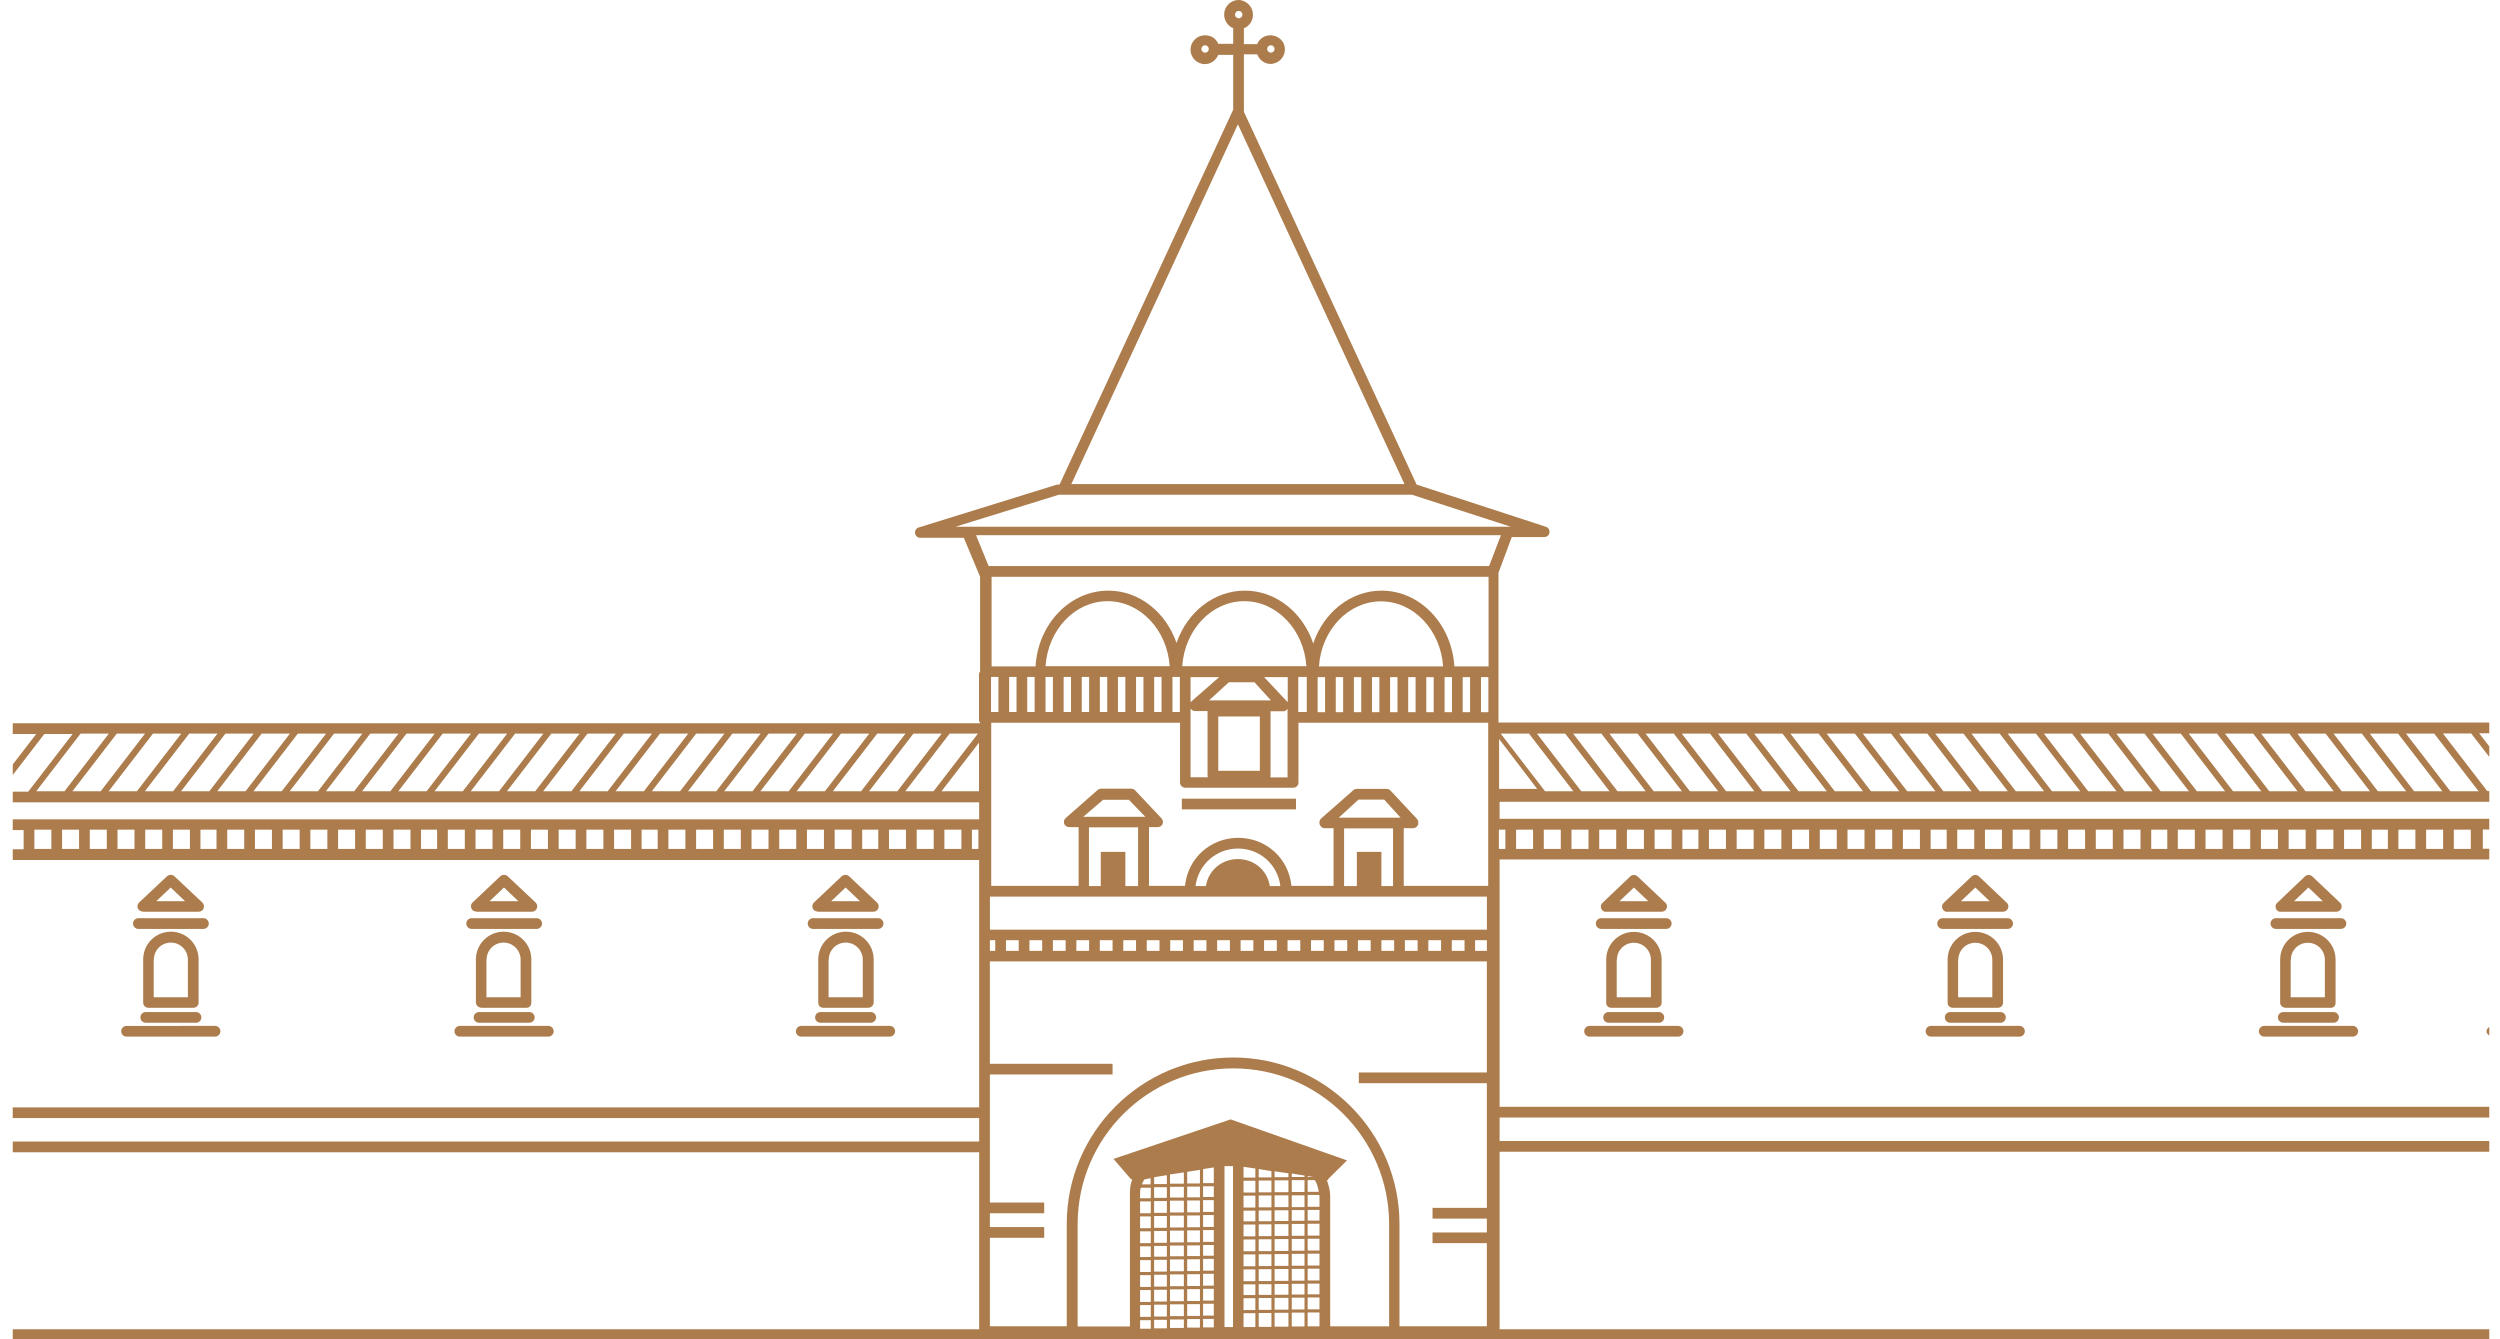 <?xml version="1.0" encoding="UTF-8"?> <svg xmlns="http://www.w3.org/2000/svg" id="_Слой_2" data-name="Слой 2" viewBox="0 0 135.32 72.5"> <defs> <style> .cls-1 { fill: none; } .cls-2 { fill: #ac7c4c; } </style> </defs> <g id="_лой_1" data-name="—лой_1"> <g> <rect class="cls-1" x="134.74" y="44.91" width=".57" height="1.04"></rect> <rect class="cls-1" x=".36" y="44.91" width=".34" height="1.04"></rect> <polygon class="cls-1" points=".69 42.83 .69 41.93 0 42.83 .69 42.83"></polygon> <polygon class="cls-1" points="12.21 39.71 9.81 42.83 11.34 42.83 13.74 39.71 12.21 39.71"></polygon> <polygon class="cls-1" points="10.25 39.71 7.85 42.83 9.38 42.83 11.78 39.71 10.25 39.71"></polygon> <polygon class="cls-1" points="20.06 39.71 17.66 42.83 19.19 42.83 21.59 39.71 20.06 39.71"></polygon> <polygon class="cls-1" points="8.29 39.71 5.89 42.83 7.41 42.83 9.81 39.71 8.29 39.71"></polygon> <polygon class="cls-1" points="14.18 39.71 11.78 42.83 13.3 42.83 15.7 39.71 14.18 39.71"></polygon> <polygon class="cls-1" points="16.14 39.71 13.74 42.83 15.26 42.83 17.66 39.71 16.14 39.71"></polygon> <polygon class="cls-1" points="18.1 39.71 15.7 42.83 17.23 42.83 19.63 39.71 18.1 39.71"></polygon> <rect class="cls-1" x="131.39" y="44.91" width=".92" height="1.04"></rect> <polygon class="cls-1" points="6.33 39.71 3.93 42.83 5.45 42.83 7.85 39.71 6.33 39.71"></polygon> <rect class="cls-1" x="97.05" y="44.91" width=".92" height="1.04"></rect> <rect class="cls-1" x="128.45" y="44.91" width=".87" height="1.04"></rect> <rect class="cls-1" x="132.89" y="44.91" width=".92" height="1.04"></rect> <polygon class="cls-1" points="22.03 39.71 19.63 42.83 21.15 42.83 23.55 39.71 22.03 39.71"></polygon> <polygon class="cls-1" points="4.36 39.71 1.96 42.83 3.49 42.83 5.89 39.71 4.36 39.71"></polygon> <polygon class="cls-1" points="41.65 39.71 39.25 42.83 40.78 42.83 43.18 39.71 41.65 39.71"></polygon> <polygon class="cls-1" points="45.58 39.71 43.18 42.83 44.7 42.83 47.1 39.71 45.58 39.71"></polygon> <polygon class="cls-1" points="39.69 39.71 37.29 42.83 38.82 42.83 41.22 39.71 39.69 39.71"></polygon> <polygon class="cls-1" points="49.5 39.71 47.1 42.83 48.63 42.83 51.03 39.71 49.5 39.71"></polygon> <polygon class="cls-1" points="43.61 39.71 41.21 42.83 42.74 42.83 45.14 39.71 43.61 39.71"></polygon> <polygon class="cls-1" points="47.54 39.71 45.14 42.83 46.67 42.83 49.07 39.71 47.54 39.71"></polygon> <polygon class="cls-1" points="53.06 42.83 53.06 40.2 51.03 42.83 53.06 42.83"></polygon> <polygon class="cls-1" points="51.46 39.71 49.07 42.83 50.59 42.83 52.99 39.71 51.46 39.71"></polygon> <rect class="cls-1" x="126.95" y="44.91" width=".92" height="1.04"></rect> <polygon class="cls-1" points="37.73 39.71 35.33 42.83 36.85 42.83 39.25 39.71 37.73 39.71"></polygon> <polygon class="cls-1" points="27.91 39.71 25.51 42.83 27.04 42.83 29.44 39.71 27.91 39.71"></polygon> <polygon class="cls-1" points="29.88 39.71 27.48 42.83 29 42.83 31.4 39.71 29.88 39.71"></polygon> <polygon class="cls-1" points="25.95 39.71 23.55 42.83 25.08 42.83 27.48 39.71 25.95 39.71"></polygon> <polygon class="cls-1" points="35.76 39.71 33.36 42.83 34.89 42.83 37.29 39.71 35.76 39.71"></polygon> <polygon class="cls-1" points="31.84 39.71 29.44 42.83 30.97 42.83 33.37 39.71 31.84 39.71"></polygon> <polygon class="cls-1" points="23.99 39.71 21.59 42.83 23.12 42.83 25.52 39.71 23.99 39.71"></polygon> <polygon class="cls-1" points="33.8 39.71 31.4 42.83 32.93 42.83 35.33 39.71 33.8 39.71"></polygon> <rect class="cls-1" x="129.89" y="44.91" width=".92" height="1.04"></rect> <rect class="cls-1" x="110.49" y="44.91" width=".92" height="1.04"></rect> <rect class="cls-1" x="112" y="44.91" width=".92" height="1.04"></rect> <rect class="cls-1" x="108.99" y="44.91" width=".92" height="1.04"></rect> <rect class="cls-1" x="107.49" y="44.91" width=".92" height="1.04"></rect> <rect class="cls-1" x="113.5" y="44.91" width=".92" height="1.04"></rect> <rect class="cls-1" x="92.54" y="44.91" width=".92" height="1.04"></rect> <rect class="cls-1" x="94.04" y="44.91" width=".92" height="1.04"></rect> <rect class="cls-1" x="98.55" y="44.91" width=".92" height="1.04"></rect> <rect class="cls-1" x="100.05" y="44.91" width=".92" height="1.04"></rect> <rect class="cls-1" x="125.44" y="44.91" width=".92" height="1.04"></rect> <rect class="cls-1" x="101.55" y="44.91" width=".92" height="1.04"></rect> <rect class="cls-1" x="95.54" y="44.91" width=".92" height="1.04"></rect> <rect class="cls-1" x="103.05" y="44.91" width=".92" height="1.04"></rect> <rect class="cls-1" x="105.99" y="44.91" width=".92" height="1.04"></rect> <rect class="cls-1" x="104.55" y="44.91" width=".87" height="1.04"></rect> <rect class="cls-1" x="91.1" y="44.91" width=".87" height="1.04"></rect> <rect class="cls-1" x="52.66" y="44.91" width=".35" height="1.04"></rect> <rect class="cls-1" x="119.44" y="44.91" width=".92" height="1.04"></rect> <rect class="cls-1" x="81.17" y="44.91" width=".35" height="1.04"></rect> <rect class="cls-1" x="82.09" y="44.91" width=".92" height="1.04"></rect> <rect class="cls-1" x="123.94" y="44.91" width=".92" height="1.04"></rect> <rect class="cls-1" x="120.94" y="44.91" width=".92" height="1.04"></rect> <rect class="cls-1" x="122.44" y="44.91" width=".92" height="1.04"></rect> <rect class="cls-1" x="83.6" y="44.91" width=".92" height="1.04"></rect> <rect class="cls-1" x="117.94" y="44.91" width=".92" height="1.04"></rect> <rect class="cls-1" x="89.6" y="44.91" width=".92" height="1.04"></rect> <rect class="cls-1" x="115" y="44.91" width=".92" height="1.04"></rect> <rect class="cls-1" x="116.5" y="44.91" width=".87" height="1.04"></rect> <rect class="cls-1" x="85.1" y="44.91" width=".92" height="1.04"></rect> <rect class="cls-1" x="86.6" y="44.91" width=".92" height="1.04"></rect> <rect class="cls-1" x="88.1" y="44.91" width=".92" height="1.04"></rect> <path class="cls-1" d="M65.23,2.45c-.11,0-.2,.09-.2,.2s.09,.2,.2,.2,.2-.09,.2-.2c0-.05-.02-.1-.06-.14-.04-.04-.09-.06-.14-.06Z"></path> <polygon class="cls-1" points="9.25 48.04 8.47 48.78 10.03 48.78 9.25 48.04"></polygon> <rect class="cls-1" x="81.17" y="60.49" width="53.57" height="1.27"></rect> <rect class="cls-1" x="81.17" y="62.34" width="53.57" height="9.58"></rect> <path class="cls-1" d="M28.18,51.93c0-.51-.41-.92-.92-.92s-.92,.42-.92,.92v2.04h1.85v-2.04Z"></path> <polygon class="cls-1" points="27.29 48.04 26.51 48.78 28.07 48.78 27.29 48.04"></polygon> <path class="cls-1" d="M10.17,51.93c0-.51-.41-.92-.92-.92s-.92,.42-.92,.92v2.04h1.85v-2.04Z"></path> <path class="cls-1" d="M46.71,51.93c0-.51-.41-.92-.92-.92s-.92,.42-.92,.92v2.04h1.85v-2.04Z"></path> <polygon class="cls-1" points="124.95 48.04 124.17 48.78 125.73 48.78 124.95 48.04"></polygon> <rect class="cls-1" x="3.36" y="44.91" width=".92" height="1.04"></rect> <rect class="cls-1" x="1.86" y="44.91" width=".92" height="1.04"></rect> <path class="cls-1" d="M68.79,2.86c.11,0,.2-.09,.2-.2,0-.05-.02-.1-.06-.14-.04-.04-.09-.06-.14-.06-.11,0-.2,.09-.2,.2,0,.05,.02,.1,.06,.14,.04,.04,.09,.06,.14,.06Z"></path> <polygon class="cls-1" points="134.2 42.83 131.8 39.71 130.27 39.71 132.67 42.83 134.2 42.83"></polygon> <rect class="cls-1" x=".69" y="60.49" width="52.31" height="1.27"></rect> <rect class="cls-1" x=".69" y="62.34" width="52.31" height="9.58"></rect> <rect class="cls-1" x="51.16" y="44.91" width=".92" height="1.04"></rect> <polygon class="cls-1" points="132.24 39.71 134.64 42.83 134.74 42.83 134.74 40.99 133.76 39.71 132.24 39.71"></polygon> <rect class="cls-1" x="134.39" y="44.91" width=".35" height="1.04"></rect> <path class="cls-1" d="M107.84,51.94c0-.51-.41-.92-.92-.92s-.92,.41-.92,.92v2.03h1.85v-2.03Z"></path> <path class="cls-1" d="M81.17,59.92h53.57v-3.87c-.08-.05-.15-.13-.15-.23s.07-.18,.15-.23v-9.06h-53.57v13.39Zm42.08-11.05l1.5-1.43c.11-.1,.29-.11,.4,0l1.5,1.42c.09,.08,.11,.2,.07,.31-.04,.11-.15,.18-.27,.18h-3.01c-.12,0-.23-.07-.27-.18-.04-.11-.02-.23,.07-.31Zm-.06,.83h3.52c.16,0,.29,.13,.29,.29s-.13,.29-.29,.29h-3.52c-.16,0-.29-.13-.29-.29s.13-.29,.29-.29Zm.4,5.08h2.72c.16,0,.29,.13,.29,.29s-.13,.29-.29,.29h-2.72c-.16,0-.29-.13-.29-.29s.13-.29,.29-.29Zm-.17-.5v-2.34c0-.83,.67-1.5,1.5-1.5s1.5,.67,1.5,1.5v2.34c0,.16-.1,.27-.26,.27h-2.42c-.16,0-.31-.11-.31-.27Zm-.87,1.25h4.79c.16,0,.29,.13,.29,.29s-.13,.29-.29,.29h-4.79c-.16,0-.29-.13-.29-.29s.13-.29,.29-.29Zm-17.35-6.66l1.51-1.43c.11-.1,.28-.11,.4,0l1.5,1.42c.09,.08,.11,.2,.07,.31-.04,.11-.15,.18-.27,.18h-3.01c-.12,0-.22-.07-.27-.18-.04-.11-.02-.23,.07-.31Zm-.06,.83h3.52c.16,0,.29,.13,.29,.29s-.13,.29-.29,.29h-3.52c-.16,0-.29-.13-.29-.29s.13-.29,.29-.29Zm.4,5.08h2.72c.16,0,.29,.13,.29,.29s-.13,.29-.29,.29h-2.72c-.16,0-.29-.13-.29-.29s.13-.29,.29-.29Zm-.14-.5v-2.34c0-.83,.67-1.5,1.5-1.5s1.5,.67,1.5,1.5v2.34c0,.16-.13,.27-.29,.27h-2.43c-.16,0-.29-.11-.29-.27Zm-.9,1.25h4.79c.16,0,.29,.13,.29,.29s-.13,.29-.29,.29h-4.79c-.16,0-.29-.13-.29-.29s.13-.29,.29-.29Zm-17.79-6.66l1.5-1.43c.11-.1,.29-.11,.4,0l1.5,1.42c.09,.08,.11,.2,.07,.31-.04,.11-.15,.18-.27,.18h-3.01c-.12,0-.23-.07-.27-.18-.04-.11-.02-.23,.07-.31Zm-.06,.83h3.52c.16,0,.29,.13,.29,.29s-.13,.29-.29,.29h-3.52c-.16,0-.29-.13-.29-.29s.13-.29,.29-.29Zm.4,5.08h2.72c.16,0,.29,.13,.29,.29s-.13,.29-.29,.29h-2.72c-.16,0-.29-.13-.29-.29s.13-.29,.29-.29Zm-.13-.5v-2.34c0-.83,.67-1.5,1.5-1.5s1.5,.67,1.5,1.5v2.34c0,.16-.14,.27-.3,.27h-2.42c-.16,0-.28-.11-.28-.27Zm-.91,1.25h4.79c.16,0,.29,.13,.29,.29s-.13,.29-.29,.29h-4.79c-.16,0-.29-.13-.29-.29s.13-.29,.29-.29Z"></path> <polygon class="cls-1" points="106.91 48.04 106.13 48.78 107.69 48.78 106.91 48.04"></polygon> <polygon class="cls-1" points="88.43 48.04 87.65 48.78 89.21 48.78 88.43 48.04"></polygon> <path class="cls-1" d="M89.37,51.94c0-.51-.41-.92-.92-.92s-.92,.41-.92,.92v2.03h1.85v-2.03Z"></path> <rect class="cls-1" x=".69" y="44.91" width=".59" height="1.04"></rect> <polygon class="cls-1" points="134.74 40.42 134.74 39.71 134.2 39.71 134.74 40.42"></polygon> <path class="cls-1" d="M125.85,51.94c0-.51-.42-.92-.92-.92s-.92,.41-.92,.92v2.03h1.85v-2.03Z"></path> <polygon class="cls-1" points="45.77 48.04 44.99 48.78 46.55 48.78 45.77 48.04"></polygon> <rect class="cls-1" x=".69" y="43.41" width="52.31" height=".92"></rect> <polygon class="cls-1" points="1.53 42.83 3.93 39.71 2.4 39.71 .69 41.93 .69 42.83 1.53 42.83"></polygon> <polygon class="cls-1" points="1.96 39.71 .69 39.71 .69 41.36 1.96 39.71"></polygon> <path class="cls-1" d="M53,59.92v-13.39H.69v13.39H53Zm-8.94-11.06l1.5-1.42c.11-.1,.29-.1,.4,0l1.51,1.42c.08,.08,.11,.21,.07,.32-.04,.11-.15,.18-.27,.18h-3.01c-.12,0-.22-.07-.27-.18-.04-.11-.02-.23,.07-.31Zm-.06,.84h3.52c.16,0,.29,.13,.29,.29s-.13,.29-.29,.29h-3.52c-.16,0-.29-.13-.29-.29s.13-.29,.29-.29Zm.4,5.08h2.72c.16,0,.29,.13,.29,.29s-.13,.29-.29,.29h-2.72c-.16,0-.29-.13-.29-.29s.13-.29,.29-.29Zm-.12-.51v-2.34c0-.83,.67-1.5,1.5-1.5s1.5,.67,1.5,1.5v2.34c0,.16-.15,.28-.31,.28h-2.43c-.16,0-.27-.12-.27-.28Zm-.92,1.26h4.79c.16,0,.29,.13,.29,.29s-.13,.29-.29,.29h-4.79c-.16,0-.29-.13-.29-.29s.13-.29,.29-.29Zm-17.79-6.67l1.5-1.42c.11-.1,.28-.1,.4,0l1.51,1.42c.09,.08,.11,.21,.07,.32-.04,.11-.15,.18-.27,.18h-3.01c-.12,0-.22-.07-.27-.18-.04-.11-.02-.23,.07-.31Zm-.06,.84h3.52c.16,0,.29,.13,.29,.29s-.13,.29-.29,.29h-3.52c-.16,0-.29-.13-.29-.29s.13-.29,.29-.29Zm.4,5.08h2.72c.16,0,.29,.13,.29,.29s-.13,.29-.29,.29h-2.72c-.16,0-.29-.13-.29-.29s.13-.29,.29-.29Zm-.17-.51v-2.34c0-.83,.67-1.5,1.5-1.5s1.5,.67,1.5,1.5v2.34c0,.16-.1,.28-.26,.28h-2.42c-.16,0-.32-.12-.32-.28Zm-.87,1.26h4.79c.16,0,.29,.13,.29,.29s-.13,.29-.29,.29h-4.79c-.16,0-.29-.13-.29-.29s.13-.29,.29-.29Zm-17.35-6.67l1.51-1.42c.11-.1,.28-.1,.4,0l1.51,1.42c.08,.08,.11,.21,.07,.32-.04,.11-.15,.18-.27,.18h-3.01c-.12,0-.23-.07-.27-.18-.04-.11-.02-.23,.07-.31Zm-.06,.84h3.52c.16,0,.29,.13,.29,.29s-.13,.29-.29,.29h-3.52c-.16,0-.29-.13-.29-.29s.13-.29,.29-.29Zm.4,5.08h2.72c.16,0,.29,.13,.29,.29s-.13,.29-.29,.29h-2.72c-.16,0-.29-.13-.29-.29s.13-.29,.29-.29Zm-.14-.51v-2.34c0-.83,.67-1.5,1.5-1.5s1.5,.67,1.5,1.5v2.34c0,.16-.13,.28-.29,.28h-2.42c-.16,0-.29-.12-.29-.28Zm-.9,1.26h4.79c.16,0,.29,.13,.29,.29s-.13,.29-.29,.29H6.85c-.16,0-.29-.13-.29-.29s.13-.29,.29-.29Z"></path> <rect class="cls-1" x="39.21" y="44.91" width=".92" height="1.04"></rect> <rect class="cls-1" x="36.21" y="44.91" width=".92" height="1.04"></rect> <rect class="cls-1" x="37.71" y="44.91" width=".92" height="1.04"></rect> <rect class="cls-1" x="34.76" y="44.91" width=".87" height="1.04"></rect> <rect class="cls-1" x="30.26" y="44.91" width=".92" height="1.04"></rect> <rect class="cls-1" x="33.26" y="44.91" width=".92" height="1.04"></rect> <rect class="cls-1" x="31.76" y="44.91" width=".92" height="1.04"></rect> <rect class="cls-1" x="43.71" y="44.91" width=".92" height="1.04"></rect> <rect class="cls-1" x="48.15" y="44.91" width=".92" height="1.04"></rect> <rect class="cls-1" x="46.71" y="44.91" width=".87" height="1.04"></rect> <rect class="cls-1" x="49.65" y="44.91" width=".92" height="1.04"></rect> <rect class="cls-1" x="40.71" y="44.91" width=".92" height="1.04"></rect> <rect class="cls-1" x="45.21" y="44.91" width=".92" height="1.04"></rect> <rect class="cls-1" x="42.21" y="44.91" width=".92" height="1.04"></rect> <rect class="cls-1" x="28.76" y="44.91" width=".92" height="1.04"></rect> <rect class="cls-1" x="10.86" y="44.91" width=".87" height="1.04"></rect> <rect class="cls-1" x="12.31" y="44.91" width=".92" height="1.04"></rect> <rect class="cls-1" x="4.86" y="44.91" width=".92" height="1.04"></rect> <rect class="cls-1" x="13.81" y="44.91" width=".92" height="1.04"></rect> <rect class="cls-1" x="15.31" y="44.91" width=".92" height="1.04"></rect> <rect class="cls-1" x="6.36" y="44.91" width=".92" height="1.04"></rect> <rect class="cls-1" x="7.86" y="44.91" width=".92" height="1.04"></rect> <rect class="cls-1" x="9.36" y="44.91" width=".92" height="1.04"></rect> <rect class="cls-1" x="22.81" y="44.91" width=".87" height="1.04"></rect> <rect class="cls-1" x="27.26" y="44.91" width=".92" height="1.04"></rect> <rect class="cls-1" x="24.26" y="44.91" width=".92" height="1.04"></rect> <rect class="cls-1" x="16.81" y="44.91" width=".92" height="1.04"></rect> <rect class="cls-1" x="25.76" y="44.91" width=".92" height="1.04"></rect> <rect class="cls-1" x="18.31" y="44.91" width=".92" height="1.04"></rect> <rect class="cls-1" x="19.81" y="44.91" width=".92" height="1.04"></rect> <rect class="cls-1" x="21.31" y="44.91" width=".92" height="1.04"></rect> <rect class="cls-1" x="81.17" y="43.41" width="53.57" height=".92"></rect> <path class="cls-1" d="M70.78,64.82v.64h.64v-.57s-.02-.06-.02-.06h-.62Z"></path> <rect class="cls-1" x="70.78" y="65.63" width=".64" height=".58"></rect> <rect class="cls-1" x="70.78" y="71.17" width=".64" height=".75"></rect> <rect class="cls-1" x="70.78" y="66.38" width=".64" height=".64"></rect> <path class="cls-1" d="M66.74,57.95c-4.65,0-8.43,3.78-8.43,8.43v5.54h2.83v-7.24c0-.26,.04-.51,.13-.74h-.07s-.95-1.09-.95-1.09l6.34-2.14,6.3,2.22-1.02,1.01v.06h-.07c.11,.29,.18,.57,.18,.87v7.04h3.17v-5.54c0-4.65-3.78-8.43-8.43-8.43Z"></path> <path class="cls-1" d="M70.78,63.79v.05h.28s0,0,0-.01l-.27-.04Z"></path> <path class="cls-1" d="M53.58,57.72h6.64v.58h-6.64v6.93h2.94v.58h-2.94v.75h2.94v.58h-2.94v4.79h4.16v-5.54c0-4.96,4.04-9.01,9.01-9.01s9,4.04,9,9.01v5.54h4.73v-4.5h-2.94v-.58h2.94v-.75h-2.94v-.58h2.94v-6.75h-6.93v-.58h6.93v-6h-26.9v5.54Z"></path> <rect class="cls-1" x="70.78" y="70.36" width=".64" height=".64"></rect> <rect class="cls-1" x="70.78" y="69.61" width=".64" height=".58"></rect> <rect class="cls-1" x="70.78" y="68" width=".64" height=".64"></rect> <rect class="cls-1" x="70.78" y="68.8" width=".64" height=".64"></rect> <rect class="cls-1" x="70.78" y="67.19" width=".64" height=".64"></rect> <path class="cls-1" d="M70.78,64.65h.6c-.03-.23-.11-.46-.21-.63h-.39v.63Z"></path> <rect class="cls-1" x="63.33" y="51.03" width=".69" height=".58"></rect> <rect class="cls-1" x="53.58" y="51.03" width=".29" height=".58"></rect> <rect class="cls-1" x="62.06" y="51.03" width=".69" height=".58"></rect> <rect class="cls-1" x="65.87" y="51.03" width=".69" height=".58"></rect> <rect class="cls-1" x="67.14" y="51.03" width=".69" height=".58"></rect> <rect class="cls-1" x="60.79" y="51.03" width=".69" height=".58"></rect> <rect class="cls-1" x="64.6" y="51.03" width=".69" height=".58"></rect> <rect class="cls-1" x="54.45" y="51.03" width=".69" height=".58"></rect> <rect class="cls-1" x="55.72" y="51.03" width=".69" height=".58"></rect> <rect class="cls-1" x="56.99" y="51.03" width=".69" height=".58"></rect> <rect class="cls-1" x="59.53" y="51.03" width=".69" height=".58"></rect> <rect class="cls-1" x="68.12" y="65.63" width=".69" height=".58"></rect> <rect class="cls-1" x="58.26" y="51.03" width=".69" height=".58"></rect> <rect class="cls-1" x="68.99" y="68" width=".75" height=".64"></rect> <rect class="cls-1" x="68.99" y="67.19" width=".75" height=".64"></rect> <rect class="cls-1" x="68.99" y="69.61" width=".75" height=".58"></rect> <rect class="cls-1" x="68.99" y="68.81" width=".75" height=".64"></rect> <rect class="cls-1" x="68.99" y="65.63" width=".75" height=".58"></rect> <rect class="cls-1" x="68.99" y="66.38" width=".75" height=".64"></rect> <polygon class="cls-1" points="68.12 63.84 68.82 63.84 68.82 63.49 68.12 63.39 68.12 63.84"></polygon> <rect class="cls-1" x="68.12" y="64.01" width=".69" height=".64"></rect> <rect class="cls-1" x="68.12" y="64.82" width=".69" height=".64"></rect> <rect class="cls-1" x="68.99" y="64.82" width=".75" height=".64"></rect> <rect class="cls-1" x="68.99" y="70.36" width=".75" height=".64"></rect> <polygon class="cls-1" points="69.92 63.66 69.92 63.84 70.61 63.84 70.61 63.76 69.92 63.66"></polygon> <rect class="cls-1" x="68.99" y="71.17" width=".75" height=".75"></rect> <rect class="cls-1" x="69.92" y="66.38" width=".69" height=".64"></rect> <rect class="cls-1" x="69.92" y="67.19" width=".69" height=".64"></rect> <rect class="cls-1" x="69.92" y="68.81" width=".69" height=".64"></rect> <rect class="cls-1" x="69.92" y="68" width=".69" height=".64"></rect> <rect class="cls-1" x="69.92" y="65.63" width=".69" height=".58"></rect> <rect class="cls-1" x="68.99" y="64.01" width=".75" height=".64"></rect> <rect class="cls-1" x="69.92" y="64.01" width=".69" height=".64"></rect> <rect class="cls-1" x="69.92" y="71.17" width=".69" height=".75"></rect> <polygon class="cls-1" points="68.99 63.84 69.74 63.84 69.74 63.63 68.99 63.52 68.99 63.84"></polygon> <rect class="cls-1" x="69.92" y="70.36" width=".69" height=".64"></rect> <rect class="cls-1" x="69.91" y="64.82" width=".69" height=".64"></rect> <rect class="cls-1" x="69.92" y="69.61" width=".69" height=".58"></rect> <rect class="cls-1" x="68.41" y="51.03" width=".69" height=".58"></rect> <rect class="cls-1" x="65.93" y="38.91" width="2.25" height="2.94"></rect> <path class="cls-1" d="M64.43,36.77v1.36s.03-.03,.04-.04l1.51-1.32h-1.55Z"></path> <path class="cls-1" d="M64.67,38.62c-.09,0-.18-.06-.24-.13v3.71h.94s-.02-.04-.02-.06v-3.52h-.68Z"></path> <path class="cls-1" d="M69.68,38.96v-.47c-.06,.07-.14,.13-.22,.13h-.7s0,0,0,0v3.52s0,.06,0,.06h.93v-3.23Z"></path> <rect class="cls-1" x="69.68" y="51.03" width=".69" height=".58"></rect> <path class="cls-1" d="M74.75,32.67c-1.77,0-3.23,1.56-3.36,3.52h6.73c-.13-1.97-1.59-3.52-3.36-3.52Z"></path> <path class="cls-1" d="M67.34,32.67c-1.78,0-3.23,1.56-3.36,3.52h6.73c-.13-1.97-1.59-3.52-3.36-3.52Z"></path> <polygon class="cls-1" points="132.24 42.83 129.84 39.71 128.31 39.71 130.71 42.83 132.24 42.83"></polygon> <rect class="cls-1" x="63.45" y="36.77" width=".4" height="1.9"></rect> <polygon class="cls-1" points="67.9 37.06 66.51 37.06 65.44 38.04 68.79 38.04 67.9 37.06"></polygon> <rect class="cls-1" x="77.19" y="36.77" width=".4" height="1.9"></rect> <rect class="cls-1" x="70.26" y="36.77" width=".46" height="1.9"></rect> <rect class="cls-1" x="75.23" y="36.77" width=".4" height="1.9"></rect> <rect class="cls-1" x="80.13" y="36.77" width=".4" height="1.9"></rect> <path class="cls-1" d="M53.64,36.19h2.38c.13-2.28,1.85-4.1,3.94-4.1,1.69,0,3.13,1.18,3.69,2.83,.57-1.65,2.01-2.83,3.7-2.83s3.14,1.19,3.7,2.86c.56-1.67,2.01-2.86,3.7-2.86,2.09,0,3.81,1.81,3.94,4.1h1.84v-4.85h-26.9v4.85Z"></path> <rect class="cls-1" x="79.15" y="36.77" width=".4" height="1.9"></rect> <polygon class="cls-1" points="52.8 29.09 53.49 30.77 80.57 30.77 81.22 29.09 52.8 29.09"></polygon> <rect class="cls-1" x="78.17" y="36.77" width=".4" height="1.9"></rect> <polygon class="cls-1" points="81.11 40.12 81.11 42.83 83.17 42.83 81.11 40.12"></polygon> <rect class="cls-1" x="76.21" y="36.77" width=".4" height="1.9"></rect> <rect class="cls-1" x="57.56" y="36.77" width=".4" height="1.9"></rect> <rect class="cls-1" x="74.24" y="36.77" width=".4" height="1.9"></rect> <rect class="cls-1" x="72.28" y="36.77" width=".4" height="1.9"></rect> <rect class="cls-1" x="71.3" y="36.77" width=".4" height="1.9"></rect> <rect class="cls-1" x="73.26" y="36.77" width=".4" height="1.9"></rect> <path class="cls-1" d="M69.68,36.77h-1.28l1.26,1.34s.01,.01,.01,.02v-1.36Z"></path> <rect class="cls-1" x="79.84" y="51.03" width=".64" height=".58"></rect> <rect class="cls-1" x="78.57" y="51.03" width=".69" height=".58"></rect> <rect class="cls-1" x="77.3" y="51.03" width=".69" height=".58"></rect> <polygon class="cls-1" points="75.7 48.66 72.47 48.66 72.38 48.66 61.87 48.66 58.64 48.66 53.58 48.66 53.58 50.45 80.48 50.45 80.48 48.66 75.79 48.66 75.7 48.66"></polygon> <polygon class="cls-1" points="61.6 48.08 61.6 44.91 58.95 44.91 58.95 48.08 59.58 48.08 59.58 46.24 60.91 46.24 60.91 48.08 61.6 48.08"></polygon> <polygon class="cls-1" points="61.98 44.33 61.1 43.41 59.7 43.41 58.63 44.33 58.64 44.33 61.87 44.33 61.98 44.33"></polygon> <rect class="cls-1" x="76.03" y="51.03" width=".69" height=".58"></rect> <rect class="cls-1" x="72.22" y="51.03" width=".69" height=".58"></rect> <rect class="cls-1" x="70.95" y="51.03" width=".69" height=".58"></rect> <rect class="cls-1" x="74.76" y="51.03" width=".69" height=".58"></rect> <rect class="cls-1" x="73.49" y="51.03" width=".69" height=".58"></rect> <path class="cls-1" d="M67.01,46.62c.87,0,1.59,.6,1.73,1.46h.57c-.14-1.16-1.12-2.03-2.29-2.03s-2.15,.87-2.3,2.03h.57c.14-.87,.86-1.46,1.73-1.46Z"></path> <path class="cls-1" d="M70.26,42.49c0,.16-.13,.28-.29,.28h-5.82c-.16,0-.3-.12-.3-.28v-3.24h-10.22v8.83h4.73v-3.18h-.51c-.12,0-.23-.06-.27-.18s-.01-.23,.08-.31l1.73-1.52c.05-.05,.12-.07,.19-.07h1.63c.08,0,.16,.03,.21,.09l1.43,1.52c.08,.08,.1,.2,.05,.31-.04,.1-.15,.16-.26,.16h-.47v3.18h1.95c.15-1.5,1.38-2.6,2.88-2.6s2.73,1.1,2.88,2.6h2.28v-3.12h-.48c-.12,0-.23-.09-.27-.2-.04-.11-.01-.25,.08-.33l1.73-1.52c.05-.05,.12-.08,.19-.08h1.63c.08,0,.16,.04,.21,.1l1.43,1.53c.08,.08,.1,.21,.05,.32-.05,.1-.15,.18-.27,.18h-.5v3.12h4.56v-8.83h-10.27v3.24Zm-.11,1.32h-6.18v-.58h6.18v.58Z"></path> <path class="cls-1" d="M59.96,32.67c-1.77,0-3.23,1.56-3.36,3.52h6.73c-.13-1.97-1.59-3.52-3.36-3.52Z"></path> <rect class="cls-1" x="61.49" y="36.77" width=".4" height="1.9"></rect> <rect class="cls-1" x="62.47" y="36.77" width=".4" height="1.9"></rect> <rect class="cls-1" x="60.51" y="36.77" width=".4" height="1.9"></rect> <rect class="cls-1" x="59.53" y="36.77" width=".4" height="1.9"></rect> <polygon class="cls-1" points="75.81 44.39 74.92 43.41 73.53 43.41 72.46 44.39 72.47 44.39 75.7 44.39 75.81 44.39"></polygon> <rect class="cls-1" x="58.54" y="36.77" width=".4" height="1.9"></rect> <polygon class="cls-1" points="75.4 48.08 75.4 44.97 72.74 44.97 72.74 48.08 73.44 48.08 73.44 46.24 74.76 46.24 74.76 48.08 75.4 48.08"></polygon> <rect class="cls-1" x="55.6" y="36.77" width=".4" height="1.9"></rect> <rect class="cls-1" x="53.64" y="36.77" width=".4" height="1.9"></rect> <rect class="cls-1" x="54.62" y="36.77" width=".4" height="1.9"></rect> <rect class="cls-1" x="56.58" y="36.77" width=".4" height="1.9"></rect> <rect class="cls-1" x="61.72" y="67.48" width=".58" height=".58"></rect> <rect class="cls-1" x="61.72" y="66.67" width=".58" height=".64"></rect> <rect class="cls-1" x="61.72" y="68.23" width=".58" height=".64"></rect> <rect class="cls-1" x="61.72" y="65.05" width=".58" height=".64"></rect> <rect class="cls-1" x="61.72" y="65.86" width=".58" height=".64"></rect> <rect class="cls-1" x="61.72" y="69.04" width=".58" height=".64"></rect> <polygon class="cls-1" points="76.44 26.78 57.55 26.78 57.32 26.78 51.73 28.51 51.94 28.51 81.78 28.51 76.44 26.78"></polygon> <path class="cls-1" d="M61.72,64.69v.19h.58v-.58h-.54c-.04,.12-.04,.24-.04,.38Z"></path> <polygon class="cls-1" points="67.02 6.75 58 26.21 76.03 26.21 67.02 6.75"></polygon> <rect class="cls-1" x="63.33" y="71.46" width=".75" height=".46"></rect> <rect class="cls-1" x="61.72" y="69.84" width=".58" height=".64"></rect> <rect class="cls-1" x="61.72" y="71.46" width=".58" height=".46"></rect> <rect class="cls-1" x="62.47" y="68.23" width=".69" height=".64"></rect> <rect class="cls-1" x="62.47" y="65.86" width=".69" height=".64"></rect> <rect class="cls-1" x="62.47" y="66.67" width=".69" height=".64"></rect> <path class="cls-1" d="M61.82,64.13h.48v-.34l-.34,.07c-.05,.08-.09,.16-.13,.27Z"></path> <polygon class="cls-1" points="62.47 64.13 63.16 64.13 63.16 63.66 62.47 63.76 62.47 64.13"></polygon> <rect class="cls-1" x="62.47" y="67.48" width=".69" height=".58"></rect> <rect class="cls-1" x="62.47" y="64.3" width=".69" height=".58"></rect> <rect class="cls-1" x="68.12" y="66.38" width=".69" height=".64"></rect> <path class="cls-1" d="M67.05,1c.11,0,.2-.09,.2-.2,0-.05-.02-.1-.06-.14-.04-.04-.09-.06-.14-.06-.11,0-.2,.09-.2,.2,0,.05,.02,.1,.06,.14,.04,.04,.09,.06,.14,.06Z"></path> <rect class="cls-1" x="62.47" y="70.65" width=".69" height=".64"></rect> <rect class="cls-1" x="62.47" y="71.46" width=".69" height=".46"></rect> <rect class="cls-1" x="62.47" y="69.84" width=".69" height=".64"></rect> <rect class="cls-1" x="62.47" y="69.04" width=".69" height=".64"></rect> <rect class="cls-1" x="61.72" y="70.65" width=".58" height=".64"></rect> <polygon class="cls-1" points="116.54 42.83 114.14 39.71 112.61 39.71 115.01 42.83 116.54 42.83"></polygon> <polygon class="cls-1" points="114.57 42.83 112.17 39.71 110.65 39.71 113.05 42.83 114.57 42.83"></polygon> <polygon class="cls-1" points="118.5 42.83 116.1 39.71 114.57 39.71 116.97 42.83 118.5 42.83"></polygon> <polygon class="cls-1" points="108.69 42.83 106.29 39.71 104.76 39.71 107.16 42.83 108.69 42.83"></polygon> <polygon class="cls-1" points="112.61 42.83 110.21 39.71 108.68 39.71 111.08 42.83 112.61 42.83"></polygon> <polygon class="cls-1" points="120.46 42.83 118.06 39.71 116.53 39.71 118.93 42.83 120.46 42.83"></polygon> <polygon class="cls-1" points="110.65 42.83 108.25 39.71 106.72 39.71 109.12 42.83 110.65 42.83"></polygon> <polygon class="cls-1" points="128.31 42.83 125.91 39.71 124.38 39.71 126.78 42.83 128.31 42.83"></polygon> <polygon class="cls-1" points="130.27 42.83 127.87 39.71 126.35 39.71 128.75 42.83 130.27 42.83"></polygon> <polygon class="cls-1" points="122.42 42.83 120.02 39.71 118.5 39.71 120.9 42.83 122.42 42.83"></polygon> <polygon class="cls-1" points="124.39 42.83 121.99 39.71 120.46 39.71 122.86 42.83 124.39 42.83"></polygon> <polygon class="cls-1" points="126.35 42.83 123.95 39.71 122.42 39.71 124.82 42.83 126.35 42.83"></polygon> <polygon class="cls-1" points="92.98 42.83 90.58 39.71 89.06 39.71 91.46 42.83 92.98 42.83"></polygon> <polygon class="cls-1" points="91.02 42.83 88.62 39.71 87.1 39.71 89.5 42.83 91.02 42.83"></polygon> <polygon class="cls-1" points="94.95 42.83 92.55 39.71 91.02 39.71 93.42 42.83 94.95 42.83"></polygon> <polygon class="cls-1" points="85.13 42.83 82.73 39.71 81.21 39.71 83.61 42.83 85.13 42.83"></polygon> <polygon class="cls-1" points="89.06 42.83 86.66 39.71 85.13 39.71 87.53 42.83 89.06 42.83"></polygon> <polygon class="cls-1" points="106.72 42.83 104.32 39.71 102.8 39.71 105.2 42.83 106.72 42.83"></polygon> <polygon class="cls-1" points="87.1 42.83 84.7 39.71 83.17 39.71 85.57 42.83 87.1 42.83"></polygon> <polygon class="cls-1" points="104.76 42.83 102.36 39.71 100.83 39.71 103.23 42.83 104.76 42.83"></polygon> <polygon class="cls-1" points="102.8 42.83 100.4 39.71 98.87 39.71 101.27 42.83 102.8 42.83"></polygon> <polygon class="cls-1" points="96.91 42.83 94.51 39.71 92.98 39.71 95.38 42.83 96.91 42.83"></polygon> <polygon class="cls-1" points="100.83 42.83 98.44 39.71 96.91 39.71 99.31 42.83 100.83 42.83"></polygon> <polygon class="cls-1" points="98.87 42.83 96.47 39.71 94.95 39.71 97.35 42.83 98.87 42.83"></polygon> <rect class="cls-1" x="62.47" y="65.05" width=".69" height=".64"></rect> <rect class="cls-1" x="63.33" y="70.65" width=".75" height=".64"></rect> <rect class="cls-1" x="68.12" y="68.8" width=".69" height=".64"></rect> <path class="cls-1" d="M66.28,63.21v8.71h.46v-8.71c-.12,0-.29,0-.46,0Z"></path> <rect class="cls-1" x="68.12" y="68" width=".69" height=".64"></rect> <polygon class="cls-1" points="65.12 64.13 65.7 64.13 65.7 63.27 65.12 63.37 65.12 64.13"></polygon> <rect class="cls-1" x="67.32" y="71.17" width=".64" height=".75"></rect> <rect class="cls-1" x="65.12" y="67.48" width=".58" height=".58"></rect> <rect class="cls-1" x="67.32" y="70.36" width=".64" height=".64"></rect> <rect class="cls-1" x="65.12" y="64.3" width=".58" height=".58"></rect> <rect class="cls-1" x="65.12" y="66.67" width=".58" height=".64"></rect> <rect class="cls-1" x="65.12" y="65.05" width=".58" height=".64"></rect> <rect class="cls-1" x="65.12" y="65.86" width=".58" height=".64"></rect> <rect class="cls-1" x="68.12" y="70.36" width=".69" height=".64"></rect> <path class="cls-1" d="M67.32,63.26v.58h.64v-.48l-.62-.09s-.02,0-.02,0Z"></path> <rect class="cls-1" x="67.32" y="64.01" width=".64" height=".64"></rect> <rect class="cls-1" x="67.32" y="64.82" width=".64" height=".64"></rect> <rect class="cls-1" x="68.12" y="71.17" width=".69" height=".75"></rect> <rect class="cls-1" x="68.12" y="69.61" width=".69" height=".58"></rect> <rect class="cls-1" x="65.12" y="68.23" width=".58" height=".64"></rect> <rect class="cls-1" x="67.32" y="68.81" width=".64" height=".64"></rect> <rect class="cls-1" x="67.32" y="68" width=".64" height=".64"></rect> <rect class="cls-1" x="67.32" y="69.61" width=".64" height=".58"></rect> <rect class="cls-1" x="67.32" y="67.19" width=".64" height=".64"></rect> <rect class="cls-1" x="67.32" y="66.38" width=".64" height=".64"></rect> <rect class="cls-1" x="67.32" y="65.63" width=".64" height=".58"></rect> <rect class="cls-1" x="68.12" y="67.19" width=".69" height=".64"></rect> <polygon class="cls-1" points="63.33 64.13 64.08 64.13 64.08 63.52 63.33 63.63 63.33 64.13"></polygon> <rect class="cls-1" x="63.33" y="64.3" width=".75" height=".58"></rect> <rect class="cls-1" x="63.33" y="65.05" width=".75" height=".64"></rect> <rect class="cls-1" x="64.26" y="69.04" width=".69" height=".64"></rect> <rect class="cls-1" x="64.26" y="71.46" width=".69" height=".46"></rect> <rect class="cls-1" x="63.33" y="65.86" width=".75" height=".64"></rect> <rect class="cls-1" x="64.26" y="70.65" width=".69" height=".64"></rect> <rect class="cls-1" x="63.33" y="69.84" width=".75" height=".64"></rect> <rect class="cls-1" x="63.33" y="69.04" width=".75" height=".64"></rect> <rect class="cls-1" x="63.33" y="68.23" width=".75" height=".64"></rect> <rect class="cls-1" x="63.33" y="67.48" width=".75" height=".58"></rect> <rect class="cls-1" x="63.33" y="66.67" width=".75" height=".64"></rect> <rect class="cls-1" x="65.12" y="71.46" width=".58" height=".46"></rect> <rect class="cls-1" x="64.26" y="65.05" width=".69" height=".64"></rect> <rect class="cls-1" x="65.12" y="69.04" width=".58" height=".64"></rect> <rect class="cls-1" x="64.26" y="64.3" width=".69" height=".58"></rect> <rect class="cls-1" x="65.12" y="69.84" width=".58" height=".64"></rect> <rect class="cls-1" x="65.12" y="70.65" width=".58" height=".64"></rect> <polygon class="cls-1" points="64.26 63.5 64.26 64.13 64.95 64.13 64.95 63.39 64.26 63.5"></polygon> <rect class="cls-1" x="64.26" y="65.86" width=".69" height=".64"></rect> <rect class="cls-1" x="64.26" y="67.48" width=".69" height=".58"></rect> <rect class="cls-1" x="64.26" y="69.84" width=".69" height=".64"></rect> <rect class="cls-1" x="64.26" y="68.23" width=".69" height=".64"></rect> <rect class="cls-1" x="64.26" y="66.67" width=".69" height=".64"></rect> <path class="cls-2" d="M105.15,50.28h3.52c.16,0,.29-.13,.29-.29s-.13-.29-.29-.29h-3.52c-.16,0-.29,.13-.29,.29s.13,.29,.29,.29Z"></path> <path class="cls-2" d="M105.27,55.07c0,.16,.13,.29,.29,.29h2.72c.16,0,.29-.13,.29-.29s-.13-.29-.29-.29h-2.72c-.16,0-.29,.13-.29,.29Z"></path> <path class="cls-2" d="M105.41,49.35h3.01c.12,0,.22-.07,.27-.18,.04-.11,.02-.23-.07-.31l-1.5-1.42c-.11-.11-.29-.1-.4,0l-1.51,1.43c-.09,.08-.11,.2-.07,.31,.04,.11,.15,.18,.27,.18Zm1.51-1.31l.78,.74h-1.56l.78-.74Z"></path> <path class="cls-2" d="M123.19,50.28h3.52c.16,0,.29-.13,.29-.29s-.13-.29-.29-.29h-3.52c-.16,0-.29,.13-.29,.29s.13,.29,.29,.29Z"></path> <path class="cls-2" d="M123.45,49.35h3.01c.12,0,.22-.07,.27-.18,.04-.11,.02-.23-.07-.31l-1.5-1.42c-.11-.11-.29-.1-.4,0l-1.5,1.43c-.09,.08-.11,.2-.07,.31,.04,.11,.15,.18,.27,.18Zm1.5-1.31l.78,.74h-1.56l.78-.74Z"></path> <path class="cls-2" d="M134.59,55.82c0,.11,.07,.18,.15,.23v-.46c-.08,.05-.15,.13-.15,.23Z"></path> <path class="cls-2" d="M126.16,54.55c.16,0,.26-.11,.26-.27v-2.34c0-.83-.67-1.5-1.5-1.5s-1.5,.67-1.5,1.5v2.34c0,.16,.16,.27,.31,.27h2.42Zm-2.16-2.6c0-.51,.41-.92,.92-.92s.92,.41,.92,.92v2.03h-1.85v-2.03Z"></path> <path class="cls-2" d="M122.56,56.11h4.79c.16,0,.29-.13,.29-.29s-.13-.29-.29-.29h-4.79c-.16,0-.29,.13-.29,.29s.13,.29,.29,.29Z"></path> <path class="cls-2" d="M123.3,55.07c0,.16,.13,.29,.29,.29h2.72c.16,0,.29-.13,.29-.29s-.13-.29-.29-.29h-2.72c-.16,0-.29,.13-.29,.29Z"></path> <path class="cls-2" d="M86.93,49.35h3.01c.12,0,.23-.07,.27-.18,.04-.11,.02-.23-.07-.31l-1.5-1.42c-.11-.11-.29-.1-.4,0l-1.5,1.43c-.09,.08-.11,.2-.07,.31,.04,.11,.15,.18,.27,.18Zm1.51-1.31l.78,.74h-1.56l.78-.74Z"></path> <path class="cls-2" d="M24.89,56.11h4.79c.16,0,.29-.13,.29-.29s-.13-.29-.29-.29h-4.79c-.16,0-.29,.13-.29,.29s.13,.29,.29,.29Z"></path> <path class="cls-2" d="M7.74,49.35h3.01c.12,0,.23-.07,.27-.18,.04-.11,.02-.23-.07-.32l-1.51-1.42c-.11-.1-.29-.1-.4,0l-1.51,1.42c-.09,.08-.11,.21-.07,.31,.04,.11,.15,.18,.27,.18Zm1.5-1.31l.78,.74h-1.56l.78-.74Z"></path> <path class="cls-2" d="M28.5,54.55c.16,0,.26-.12,.26-.28v-2.34c0-.83-.67-1.5-1.5-1.5s-1.5,.67-1.5,1.5v2.34c0,.16,.16,.28,.32,.28h2.42Zm-2.16-2.61c0-.51,.41-.92,.92-.92s.92,.42,.92,.92v2.04h-1.85v-2.04Z"></path> <path class="cls-2" d="M25.64,55.07c0,.16,.13,.29,.29,.29h2.72c.16,0,.29-.13,.29-.29s-.13-.29-.29-.29h-2.72c-.16,0-.29,.13-.29,.29Z"></path> <path class="cls-2" d="M7.49,50.28h3.52c.16,0,.29-.13,.29-.29s-.13-.29-.29-.29h-3.52c-.16,0-.29,.13-.29,.29s.13,.29,.29,.29Z"></path> <path class="cls-2" d="M81.17,71.92v-9.58h53.57v-.58h-53.57v-1.27h53.57v-.58h-53.57v-13.39h53.57v-.58h-.35v-1.04h.35v-.58h-53.57v-.92h53.57v-.58h-.11l-2.4-3.12h1.53l.98,1.27v-.57l-.55-.71h.55v-.58h-53.63v-8.11l.72-1.93h1.76c.14,0,.26-.1,.28-.24,.02-.14-.06-.28-.2-.32l-6.99-2.28-9.35-20.18V2.94h.72c.04,.1,.1,.2,.17,.28,.15,.15,.34,.24,.55,.24,.43,0,.78-.36,.78-.79,0-.21-.08-.4-.23-.54s-.34-.22-.55-.22h0c-.33,0-.61,.19-.72,.48h-.72v-.86c.29-.11,.49-.4,.49-.73,0-.21-.08-.41-.23-.56-.15-.15-.34-.24-.55-.24-.43,0-.78,.36-.78,.79,0,.21,.08,.41,.23,.56,.08,.08,.16,.14,.26,.17v.85h-.81c-.04-.1-.1-.17-.17-.25-.15-.15-.34-.21-.55-.21-.43,0-.78,.35-.78,.78,0,.43,.35,.78,.78,.78,.33,0,.61-.22,.72-.5h.81s0,2.97,0,2.97c0,0,0,0-.01,.02l-9.39,20.27h-.09s-.06,0-.08,.01l-7.45,2.31c-.14,.04-.22,.18-.2,.32s.14,.24,.29,.24h2.35l.88,2.11v5.15c-.06,.04-.06,.08-.06,.13v2.48s0,.09,.06,.13v.04H.69v.58H1.96l-1.27,1.65v.57l1.71-2.22h1.53l-2.4,3.12H.69v.58H53v.92H.69v.58h.59v1.04H.69v.58H53v13.39H.69v.58H53v1.27H.69v.58H53v9.58H.69v.58H134.74v-.58h-53.57ZM68.79,2.45c.05,0,.11,.02,.14,.06,.04,.04,.06,.09,.06,.14,0,.11-.09,.2-.2,.2-.05,0-.1-.02-.14-.06-.04-.04-.06-.09-.06-.14,0-.11,.09-.2,.2-.2Zm-3.56,.4c-.11,0-.2-.09-.2-.2s.09-.2,.2-.2c.05,0,.1,.02,.14,.06,.04,.04,.06,.09,.06,.14,0,.11-.09,.2-.2,.2ZM2.78,45.95h-.92v-1.04h.92v1.04Zm1.5,0h-.92v-1.04h.92v1.04Zm1.5,0h-.92v-1.04h.92v1.04Zm1.5,0h-.92v-1.04h.92v1.04Zm1.5,0h-.92v-1.04h.92v1.04Zm1.5,0h-.92v-1.04h.92v1.04Zm1.44,0h-.87v-1.04h.87v1.04Zm1.5,0h-.92v-1.04h.92v1.04Zm1.5,0h-.92v-1.04h.92v1.04Zm1.5,0h-.92v-1.04h.92v1.04Zm1.5,0h-.92v-1.04h.92v1.04Zm1.5,0h-.92v-1.04h.92v1.04Zm1.5,0h-.92v-1.04h.92v1.04Zm1.5,0h-.92v-1.04h.92v1.04Zm1.44,0h-.87v-1.04h.87v1.04Zm1.5,0h-.92v-1.04h.92v1.04Zm1.5,0h-.92v-1.04h.92v1.04Zm1.5,0h-.92v-1.04h.92v1.04Zm1.5,0h-.92v-1.04h.92v1.04Zm1.5,0h-.92v-1.04h.92v1.04Zm1.5,0h-.92v-1.04h.92v1.04Zm1.5,0h-.92v-1.04h.92v1.04Zm1.44,0h-.87v-1.04h.87v1.04Zm1.5,0h-.92v-1.04h.92v1.04Zm1.5,0h-.92v-1.04h.92v1.04Zm1.5,0h-.92v-1.04h.92v1.04Zm1.5,0h-.92v-1.04h.92v1.04Zm1.5,0h-.92v-1.04h.92v1.04Zm1.5,0h-.92v-1.04h.92v1.04Zm1.5,0h-.92v-1.04h.92v1.04Zm1.44,0h-.87v-1.04h.87v1.04Zm1.5,0h-.92v-1.04h.92v1.04Zm1.5,0h-.92v-1.04h.92v1.04Zm1.5,0h-.92v-1.04h.92v1.04Zm.92,0h-.35v-1.04h.35v1.04ZM1.96,42.83l2.4-3.12h1.53l-2.4,3.12H1.96Zm1.96,0l2.4-3.12h1.53l-2.4,3.12h-1.53Zm1.96,0l2.4-3.12h1.53l-2.4,3.12h-1.53Zm1.96,0l2.4-3.12h1.53l-2.4,3.12h-1.53Zm1.96,0l2.4-3.12h1.53l-2.4,3.12h-1.53Zm1.96,0l2.4-3.12h1.53l-2.4,3.12h-1.53Zm1.96,0l2.4-3.12h1.53l-2.4,3.12h-1.53Zm1.96,0l2.4-3.12h1.53l-2.4,3.12h-1.53Zm1.96,0l2.4-3.12h1.53l-2.4,3.12h-1.53Zm1.96,0l2.4-3.12h1.53l-2.4,3.12h-1.53Zm1.96,0l2.4-3.12h1.53l-2.4,3.12h-1.53Zm1.96,0l2.4-3.12h1.53l-2.4,3.12h-1.53Zm1.96,0l2.4-3.12h1.53l-2.4,3.12h-1.53Zm1.96,0l2.4-3.12h1.53l-2.4,3.12h-1.53Zm1.96,0l2.4-3.12h1.53l-2.4,3.12h-1.53Zm1.96,0l2.4-3.12h1.53l-2.4,3.12h-1.53Zm1.96,0l2.4-3.12h1.53l-2.4,3.12h-1.53Zm1.96,0l2.4-3.12h1.53l-2.4,3.12h-1.53Zm1.96,0l2.4-3.12h1.53l-2.4,3.12h-1.53Zm1.96,0l2.4-3.12h1.53l-2.4,3.12h-1.53Zm1.96,0l2.4-3.12h1.53l-2.4,3.12h-1.53Zm1.96,0l2.4-3.12h1.53l-2.4,3.12h-1.53Zm1.96,0l2.4-3.12h1.53l-2.4,3.12h-1.53Zm1.96,0l2.4-3.12h1.53l-2.4,3.12h-1.53Zm1.96,0l2.4-3.12h1.53l-2.4,3.12h-1.53Zm3.99,0h-2.03l2.03-2.63v2.63Zm79.83,2.08h.92v1.04h-.92v-1.04Zm-1.5,0h.92v1.04h-.92v-1.04Zm-1.5,0h.92v1.04h-.92v-1.04Zm-1.44,0h.87v1.04h-.87v-1.04Zm-1.5,0h.92v1.04h-.92v-1.04Zm-1.5,0h.92v1.04h-.92v-1.04Zm-1.5,0h.92v1.04h-.92v-1.04Zm-1.5,0h.92v1.04h-.92v-1.04Zm-1.5,0h.92v1.04h-.92v-1.04Zm-1.5,0h.92v1.04h-.92v-1.04Zm-1.5,0h.92v1.04h-.92v-1.04Zm-1.44,0h.87v1.04h-.87v-1.04Zm-1.5,0h.92v1.04h-.92v-1.04Zm-1.5,0h.92v1.04h-.92v-1.04Zm-1.5,0h.92v1.04h-.92v-1.04Zm-1.5,0h.92v1.04h-.92v-1.04Zm-1.5,0h.92v1.04h-.92v-1.04Zm-1.5,0h.92v1.04h-.92v-1.04Zm-1.5,0h.92v1.04h-.92v-1.04Zm-1.44,0h.87v1.04h-.87v-1.04Zm-1.5,0h.92v1.04h-.92v-1.04Zm-1.5,0h.92v1.04h-.92v-1.04Zm-1.5,0h.92v1.04h-.92v-1.04Zm-1.5,0h.92v1.04h-.92v-1.04Zm-1.5,0h.92v1.04h-.92v-1.04Zm-1.5,0h.92v1.04h-.92v-1.04Zm-1.5,0h.92v1.04h-.92v-1.04Zm-1.5,0h.92v1.04h-.92v-1.04Zm-1.44,0h.87v1.04h-.87v-1.04Zm-1.5,0h.92v1.04h-.92v-1.04Zm-1.5,0h.92v1.04h-.92v-1.04Zm-1.5,0h.92v1.04h-.92v-1.04Zm-1.5,0h.92v1.04h-.92v-1.04Zm-1.5,0h.92v1.04h-.92v-1.04Zm-1.5,0h.92v1.04h-.92v-1.04Zm-.58,0v1.04h-.35v-1.04h.35Zm50.28-5.2l2.4,3.12h-1.53l-2.4-3.12h1.53Zm-1.96,0l2.4,3.12h-1.53l-2.4-3.12h1.53Zm-1.96,0l2.4,3.12h-1.53l-2.4-3.12h1.53Zm-1.96,0l2.4,3.12h-1.53l-2.4-3.12h1.53Zm-1.96,0l2.4,3.12h-1.53l-2.4-3.12h1.53Zm-1.96,0l2.4,3.12h-1.53l-2.4-3.12h1.53Zm-1.96,0l2.4,3.12h-1.53l-2.4-3.12h1.53Zm-1.96,0l2.4,3.12h-1.53l-2.4-3.12h1.53Zm-1.96,0l2.4,3.12h-1.53l-2.4-3.12h1.53Zm-1.96,0l2.4,3.12h-1.53l-2.4-3.12h1.53Zm-1.96,0l2.4,3.12h-1.53l-2.4-3.12h1.53Zm-1.96,0l2.4,3.12h-1.53l-2.4-3.12h1.53Zm-1.96,0l2.4,3.12h-1.53l-2.4-3.12h1.53Zm-1.96,0l2.4,3.12h-1.53l-2.4-3.12h1.53Zm-1.96,0l2.4,3.12h-1.53l-2.4-3.12h1.53Zm-1.96,0l2.4,3.12h-1.53l-2.4-3.12h1.53Zm-1.96,0l2.4,3.12h-1.53l-2.4-3.12h1.53Zm-1.96,0l2.4,3.12h-1.53l-2.4-3.12h1.53Zm-1.96,0l2.4,3.12h-1.53l-2.4-3.12h1.53Zm-1.96,0l2.4,3.12h-1.53l-2.4-3.12h1.53Zm-1.96,0l2.4,3.12h-1.53l-2.4-3.12h1.53Zm-1.96,0l2.4,3.12h-1.53l-2.4-3.12h1.53Zm-1.96,0l2.4,3.12h-1.53l-2.4-3.12h1.53Zm-1.96,0l2.4,3.12h-1.53l-2.4-3.12h1.53Zm-1.96,0l2.4,3.12h-1.53l-2.4-3.12h1.53Zm-1.96,0l2.4,3.12h-1.53l-2.4-3.12h1.53ZM67.05,.59c.05,0,.11,.02,.14,.06,.04,.04,.06,.09,.06,.14,0,.11-.09,.2-.2,.2-.05,0-.1-.02-.14-.06-.04-.04-.06-.09-.06-.14,0-.11,.09-.2,.2-.2Zm-.04,6.15l9.01,19.46h-18.03l9.01-19.46Zm-15.07,21.77h-.22l5.59-1.73h19.12l5.34,1.73h-29.83Zm10.35,43.41h-.58v-.46h.58v.46Zm0-.64h-.58v-.64h.58v.64Zm0-.81h-.58v-.64h.58v.64Zm0-.81h-.58v-.64h.58v.64Zm0-.81h-.58v-.64h.58v.64Zm0-.81h-.58v-.58h.58v.58Zm0-.75h-.58v-.64h.58v.64Zm0-.81h-.58v-.64h.58v.64Zm0-.81h-.58v-.64h.58v.64Zm0-.81h-.58v-.19c0-.14,0-.27,.04-.38h.54v.58Zm0-.75h-.48c.04-.11,.08-.19,.13-.27l.34-.07v.34Zm.87,7.79h-.69v-.46h.69v.46Zm0-.64h-.69v-.64h.69v.64Zm0-.81h-.69v-.64h.69v.64Zm0-.81h-.69v-.64h.69v.64Zm0-.81h-.69v-.64h.69v.64Zm0-.81h-.69v-.58h.69v.58Zm0-.75h-.69v-.64h.69v.64Zm0-.81h-.69v-.64h.69v.64Zm0-.81h-.69v-.64h.69v.64Zm0-.81h-.69v-.58h.69v.58Zm0-.75h-.69v-.37l.69-.11v.47Zm.92,7.79h-.75v-.46h.75v.46Zm0-.64h-.75v-.64h.75v.64Zm-.75-.81v-.64h.75v.64h-.75Zm.75-.81h-.75v-.64h.75v.64Zm0-.81h-.75v-.64h.75v.64Zm0-.81h-.75v-.58h.75v.58Zm0-.75h-.75v-.64h.75v.64Zm0-.81h-.75v-.64h.75v.64Zm0-.81h-.75v-.64h.75v.64Zm0-.81h-.75v-.58h.75v.58Zm0-.75h-.75v-.5l.75-.11v.6Zm.87,7.79h-.69v-.46h.69v.46Zm-.69-2.25v-.64h.69v.64h-.69Zm.69,1.62h-.69v-.64h.69v.64Zm0-.81h-.69v-.64h.69v.64Zm0-1.62h-.69v-.64h.69v.64Zm0-.81h-.69v-.58h.69v.58Zm0-.75h-.69v-.64h.69v.64Zm0-.81h-.69v-.64h.69v.64Zm0-.81h-.69v-.64h.69v.64Zm0-.81h-.69v-.58h.69v.58Zm-.69-.75v-.63l.69-.11v.74h-.69Zm1.44,7.79h-.58v-.46h.58v.46Zm0-.64h-.58v-.64h.58v.64Zm0-.81h-.58v-.64h.58v.64Zm0-.81h-.58v-.64h.58v.64Zm0-.81h-.58v-.64h.58v.64Zm0-.81h-.58v-.58h.58v.58Zm0-.75h-.58v-.64h.58v.64Zm0-.81h-.58v-.64h.58v.64Zm0-.81h-.58v-.64h.58v.64Zm0-.81h-.58v-.58h.58v.58Zm0-.75h-.58v-.76l.58-.09v.86Zm1.04,7.79h-.46v-8.71c.17,0,.35,0,.46,0v8.71Zm1.21,0h-.64v-.75h.64v.75Zm0-.92h-.64v-.64h.64v.64Zm0-.81h-.64v-.58h.64v.58Zm0-.75h-.64v-.64h.64v.64Zm0-.81h-.64v-.64h.64v.64Zm0-.81h-.64v-.64h.64v.64Zm0-.81h-.64v-.64h.64v.64Zm0-.81h-.64v-.58h.64v.58Zm0-.75h-.64v-.64h.64v.64Zm0-.81h-.64v-.64h.64v.64Zm0-.81h-.64v-.58s.01,0,.02,0l.62,.09v.48Zm.87,8.08h-.69v-.75h.69v.75Zm0-.92h-.69v-.64h.69v.64Zm0-.81h-.69v-.58h.69v.58Zm0-.75h-.69v-.64h.69v.64Zm0-.81h-.69v-.64h.69v.64Zm0-.81h-.69v-.64h.69v.64Zm0-.81h-.69v-.64h.69v.64Zm0-.81h-.69v-.58h.69v.58Zm0-.75h-.69v-.64h.69v.64Zm0-.81h-.69v-.64h.69v.64Zm0-.81h-.69v-.45l.69,.11v.35Zm.92,8.08h-.75v-.75h.75v.75Zm0-.92h-.75v-.64h.75v.64Zm0-.81h-.75v-.58h.75v.58Zm0-.75h-.75v-.64h.75v.64Zm0-.81h-.75v-.64h.75v.64Zm0-.81h-.75v-.64h.75v.64Zm0-.81h-.75v-.64h.75v.64Zm0-.81h-.75v-.58h.75v.58Zm0-.75h-.75v-.64h.75v.64Zm0-.81h-.75v-.64h.75v.64Zm0-.81h-.75v-.32l.75,.11v.21Zm.87,8.08h-.69v-.75h.69v.75Zm-.69-6.46v-.64h.69v.64h-.69Zm.69,5.54h-.69v-.64h.69v.64Zm0-.81h-.69v-.58h.69v.58Zm0-.75h-.69v-.64h.69v.64Zm0-.81h-.69v-.64h.69v.64Zm0-.81h-.69v-.64h.69v.64Zm0-.81h-.69v-.64h.69v.64Zm0-.81h-.69v-.58h.69v.58Zm0-1.56h-.69v-.64h.69v.64Zm-.69-.81v-.19l.69,.11v.08h-.69Zm1.5,8.08h-.64v-.75h.64v.75Zm0-.92h-.64v-.64h.64v.64Zm0-.81h-.64v-.58h.64v.58Zm0-.75h-.64v-.64h.64v.64Zm0-.81h-.64v-.64h.64v.64Zm0-.81h-.64v-.64h.64v.64Zm0-.81h-.64v-.64h.64v.64Zm0-.81h-.64v-.58h.64v.58Zm0-.75h-.64v-.64h.62s.02,.04,.02,.06v.57Zm-.25-1.44c.11,.17,.18,.4,.21,.63h-.6v-.63h.39Zm-.39-.17v-.05l.27,.04s0,.01,0,.01h-.28Zm4.39,8.08h-3.17v-7.04c0-.31-.08-.58-.18-.87h.07v-.06l1.02-1.01-6.3-2.22-6.34,2.14,.95,1.1h.07c-.09,.22-.13,.47-.13,.73v7.24h-2.83v-5.54c0-4.65,3.78-8.43,8.43-8.43s8.43,3.78,8.43,8.43v5.54Zm5.31-13.74h-6.93v.58h6.93v6.75h-2.94v.58h2.94v.75h-2.94v.58h2.94v4.5h-4.73v-5.54c0-4.96-4.04-9.01-9-9.01s-9.01,4.04-9.01,9.01v5.54h-4.16v-4.79h2.94v-.58h-2.94v-.75h2.94v-.58h-2.94v-6.93h6.64v-.58h-6.64v-5.54h26.9v6Zm-26.9-6.58v-.58h.29v.58h-.29Zm.87,0v-.58h.69v.58h-.69Zm1.27,0v-.58h.69v.58h-.69Zm1.27,0v-.58h.69v.58h-.69Zm1.27,0v-.58h.69v.58h-.69Zm1.27,0v-.58h.69v.58h-.69Zm1.27,0v-.58h.69v.58h-.69Zm1.27,0v-.58h.69v.58h-.69Zm1.27,0v-.58h.69v.58h-.69Zm1.27,0v-.58h.69v.58h-.69Zm1.27,0v-.58h.69v.58h-.69Zm1.27,0v-.58h.69v.58h-.69Zm1.27,0v-.58h.69v.58h-.69Zm1.27,0v-.58h.69v.58h-.69Zm1.27,0v-.58h.69v.58h-.69Zm1.27,0v-.58h.69v.58h-.69Zm1.27,0v-.58h.69v.58h-.69Zm1.27,0v-.58h.69v.58h-.69Zm1.27,0v-.58h.69v.58h-.69Zm1.27,0v-.58h.69v.58h-.69Zm1.27,0v-.58h.69v.58h-.69Zm1.9,0h-.64v-.58h.64v.58Zm0-1.15h-26.9v-1.79h26.9v1.79Zm-20.9-4.21v1.85h-.64v-3.18h2.66v3.18h-.69v-1.85h-1.33Zm-.94-1.9h-.01l1.08-.92h1.39l.89,.92h-3.34Zm6.07,3.75c.14-1.16,1.12-2.03,2.3-2.03s2.15,.87,2.29,2.03h-.57c-.14-.87-.86-1.46-1.73-1.46s-1.59,.6-1.73,1.46h-.57Zm8.73-1.85v1.85h-.69v-3.12h2.65v3.12h-.63v-1.85h-1.33Zm-.97-1.85h-.01l1.07-.98h1.39l.89,.98h-3.34Zm8.07,3.69h-4.56v-3.12h.5c.12,0,.22-.08,.27-.18,.04-.11,.02-.24-.05-.32l-1.43-1.53c-.05-.06-.13-.1-.21-.1h-1.63c-.07,0-.14,.03-.19,.08l-1.73,1.52c-.09,.08-.12,.22-.08,.33,.04,.11,.15,.2,.27,.2h.48v3.12h-2.28c-.15-1.5-1.38-2.6-2.88-2.6s-2.73,1.1-2.88,2.6h-1.95v-3.18h.47c.11,0,.22-.06,.26-.16,.05-.11,.02-.22-.05-.31l-1.43-1.52c-.05-.06-.13-.09-.21-.09h-1.63c-.07,0-.14,.03-.19,.07l-1.73,1.52c-.09,.08-.12,.2-.08,.31s.15,.18,.27,.18h.51v3.18h-4.73v-8.83h10.22v3.24c0,.16,.14,.28,.3,.28h5.82c.16,0,.29-.12,.29-.28v-3.24h10.27v8.83Zm-26.9-9.41v-1.9h.4v1.9h-.4Zm.98,0v-1.9h.4v1.9h-.4Zm.98,0v-1.9h.4v1.9h-.4Zm.99-2.48c.13-1.97,1.59-3.52,3.36-3.52s3.23,1.56,3.36,3.52h-6.73Zm6.28,.58v1.9h-.4v-1.9h.4Zm-.98,0v1.9h-.4v-1.9h.4Zm-.98,0v1.9h-.4v-1.9h.4Zm-.98,0v1.9h-.4v-1.9h.4Zm-.98,0v1.9h-.4v-1.9h.4Zm-.98,0v1.9h-.4v-1.9h.4Zm-.98,0v1.9h-.4v-1.9h.4Zm6.47,1.9v-1.9h.4v1.9h-.4Zm6.52-2.48h-5.99c.13-1.97,1.59-3.52,3.36-3.52s3.23,1.56,3.36,3.52h-.73Zm.75,.58v1.9h-.46v-1.9h.46Zm-5.29,1.27l1.07-.98h1.39l.89,.98h-3.36Zm2.75,.87v2.94h-2.25v-2.94h2.25Zm-2.81,3.29h-.94v-3.71c.06,.07,.15,.13,.24,.13h.68v3.52s.01,.06,.02,.06Zm-.9-4.1s-.04,.03-.04,.04v-1.36h1.55l-1.51,1.32Zm4.29,4.05v-3.52s0,0,0,0h.7c.09,0,.16-.06,.22-.13v3.71h-.93s0-.04,0-.06Zm.91-4.03l-1.26-1.34h1.28v1.36s0-.01-.01-.02Zm1.71-1.92c.13-1.97,1.59-3.52,3.36-3.52s3.23,1.56,3.36,3.52h-6.73Zm6.21,.58v1.9h-.4v-1.9h.4Zm-.98,0v1.9h-.4v-1.9h.4Zm-.98,0v1.9h-.4v-1.9h.4Zm-.98,0v1.9h-.4v-1.9h.4Zm-.98,0v1.9h-.4v-1.9h.4Zm-.98,0v1.9h-.4v-1.9h.4Zm-.98,0v1.9h-.4v-1.9h.4Zm6.47,1.9v-1.9h.4v1.9h-.4Zm.98,0v-1.9h.4v1.9h-.4Zm1.39,0h-.4v-1.9h.4v1.9Zm0-2.48h-1.84c-.14-2.28-1.85-4.1-3.94-4.1-1.69,0-3.14,1.19-3.7,2.86-.56-1.67-2.01-2.86-3.7-2.86s-3.13,1.18-3.7,2.83c-.57-1.65-2.01-2.83-3.69-2.83-2.09,0-3.81,1.81-3.94,4.1h-2.38v-4.85h26.9v4.85Zm.04-5.43h-27.09l-.68-1.67h28.41l-.64,1.67Zm.54,9.36l2.06,2.7h-2.06v-2.7Z"></path> <path class="cls-2" d="M25.53,50.28h3.52c.16,0,.29-.13,.29-.29s-.13-.29-.29-.29h-3.52c-.16,0-.29,.13-.29,.29s.13,.29,.29,.29Z"></path> <rect class="cls-2" x="63.97" y="43.23" width="6.18" height=".58"></rect> <path class="cls-2" d="M108.13,54.55c.16,0,.29-.11,.29-.27v-2.34c0-.83-.67-1.5-1.5-1.5s-1.5,.67-1.5,1.5v2.34c0,.16,.13,.27,.29,.27h2.43Zm-2.13-2.6c0-.51,.41-.92,.92-.92s.92,.41,.92,.92v2.03h-1.85v-2.03Z"></path> <path class="cls-2" d="M6.85,56.11h4.79c.16,0,.29-.13,.29-.29s-.13-.29-.29-.29H6.85c-.16,0-.29,.13-.29,.29s.13,.29,.29,.29Z"></path> <path class="cls-2" d="M10.46,54.55c.16,0,.29-.12,.29-.28v-2.34c0-.83-.67-1.5-1.5-1.5s-1.5,.67-1.5,1.5v2.34c0,.16,.13,.28,.29,.28h2.42Zm-2.13-2.61c0-.51,.41-.92,.92-.92s.92,.42,.92,.92v2.04h-1.85v-2.04Z"></path> <path class="cls-2" d="M7.6,55.07c0,.16,.13,.29,.29,.29h2.72c.16,0,.29-.13,.29-.29s-.13-.29-.29-.29h-2.72c-.16,0-.29,.13-.29,.29Z"></path> <path class="cls-2" d="M89.64,54.55c.16,0,.3-.11,.3-.27v-2.34c0-.83-.67-1.5-1.5-1.5s-1.5,.67-1.5,1.5v2.34c0,.16,.12,.27,.28,.27h2.42Zm-2.12-2.6c0-.51,.41-.92,.92-.92s.92,.41,.92,.92v2.03h-1.85v-2.03Z"></path> <path class="cls-2" d="M86.78,55.07c0,.16,.13,.29,.29,.29h2.72c.16,0,.29-.13,.29-.29s-.13-.29-.29-.29h-2.72c-.16,0-.29,.13-.29,.29Z"></path> <path class="cls-2" d="M25.78,49.35h3.01c.12,0,.22-.07,.27-.18,.04-.11,.02-.23-.07-.32l-1.51-1.42c-.11-.1-.29-.1-.4,0l-1.5,1.42c-.09,.08-.11,.21-.07,.31,.04,.11,.15,.18,.27,.18Zm1.5-1.31l.78,.74h-1.56l.78-.74Z"></path> <path class="cls-2" d="M86.67,50.28h3.52c.16,0,.29-.13,.29-.29s-.13-.29-.29-.29h-3.52c-.16,0-.29,.13-.29,.29s.13,.29,.29,.29Z"></path> <path class="cls-2" d="M86.04,56.11h4.79c.16,0,.29-.13,.29-.29s-.13-.29-.29-.29h-4.79c-.16,0-.29,.13-.29,.29s.13,.29,.29,.29Z"></path> <path class="cls-2" d="M104.52,56.11h4.79c.16,0,.29-.13,.29-.29s-.13-.29-.29-.29h-4.79c-.16,0-.29,.13-.29,.29s.13,.29,.29,.29Z"></path> <path class="cls-2" d="M43.37,56.11h4.79c.16,0,.29-.13,.29-.29s-.13-.29-.29-.29h-4.79c-.16,0-.29,.13-.29,.29s.13,.29,.29,.29Z"></path> <path class="cls-2" d="M46.98,54.55c.16,0,.31-.12,.31-.28v-2.34c0-.83-.67-1.5-1.5-1.5s-1.5,.67-1.5,1.5v2.34c0,.16,.11,.28,.27,.28h2.43Zm-2.12-2.61c0-.51,.41-.92,.92-.92s.92,.42,.92,.92v2.04h-1.85v-2.04Z"></path> <path class="cls-2" d="M44.26,49.35h3.01c.12,0,.23-.07,.27-.18,.04-.11,.02-.23-.07-.32l-1.51-1.42c-.11-.1-.28-.1-.4,0l-1.5,1.42c-.09,.08-.11,.21-.07,.31,.04,.11,.15,.18,.27,.18Zm1.51-1.31l.78,.74h-1.56l.78-.74Z"></path> <path class="cls-2" d="M44.12,55.07c0,.16,.13,.29,.29,.29h2.72c.16,0,.29-.13,.29-.29s-.13-.29-.29-.29h-2.72c-.16,0-.29,.13-.29,.29Z"></path> <path class="cls-2" d="M44.01,50.28h3.52c.16,0,.29-.13,.29-.29s-.13-.29-.29-.29h-3.52c-.16,0-.29,.13-.29,.29s.13,.29,.29,.29Z"></path> </g> </g> </svg> 